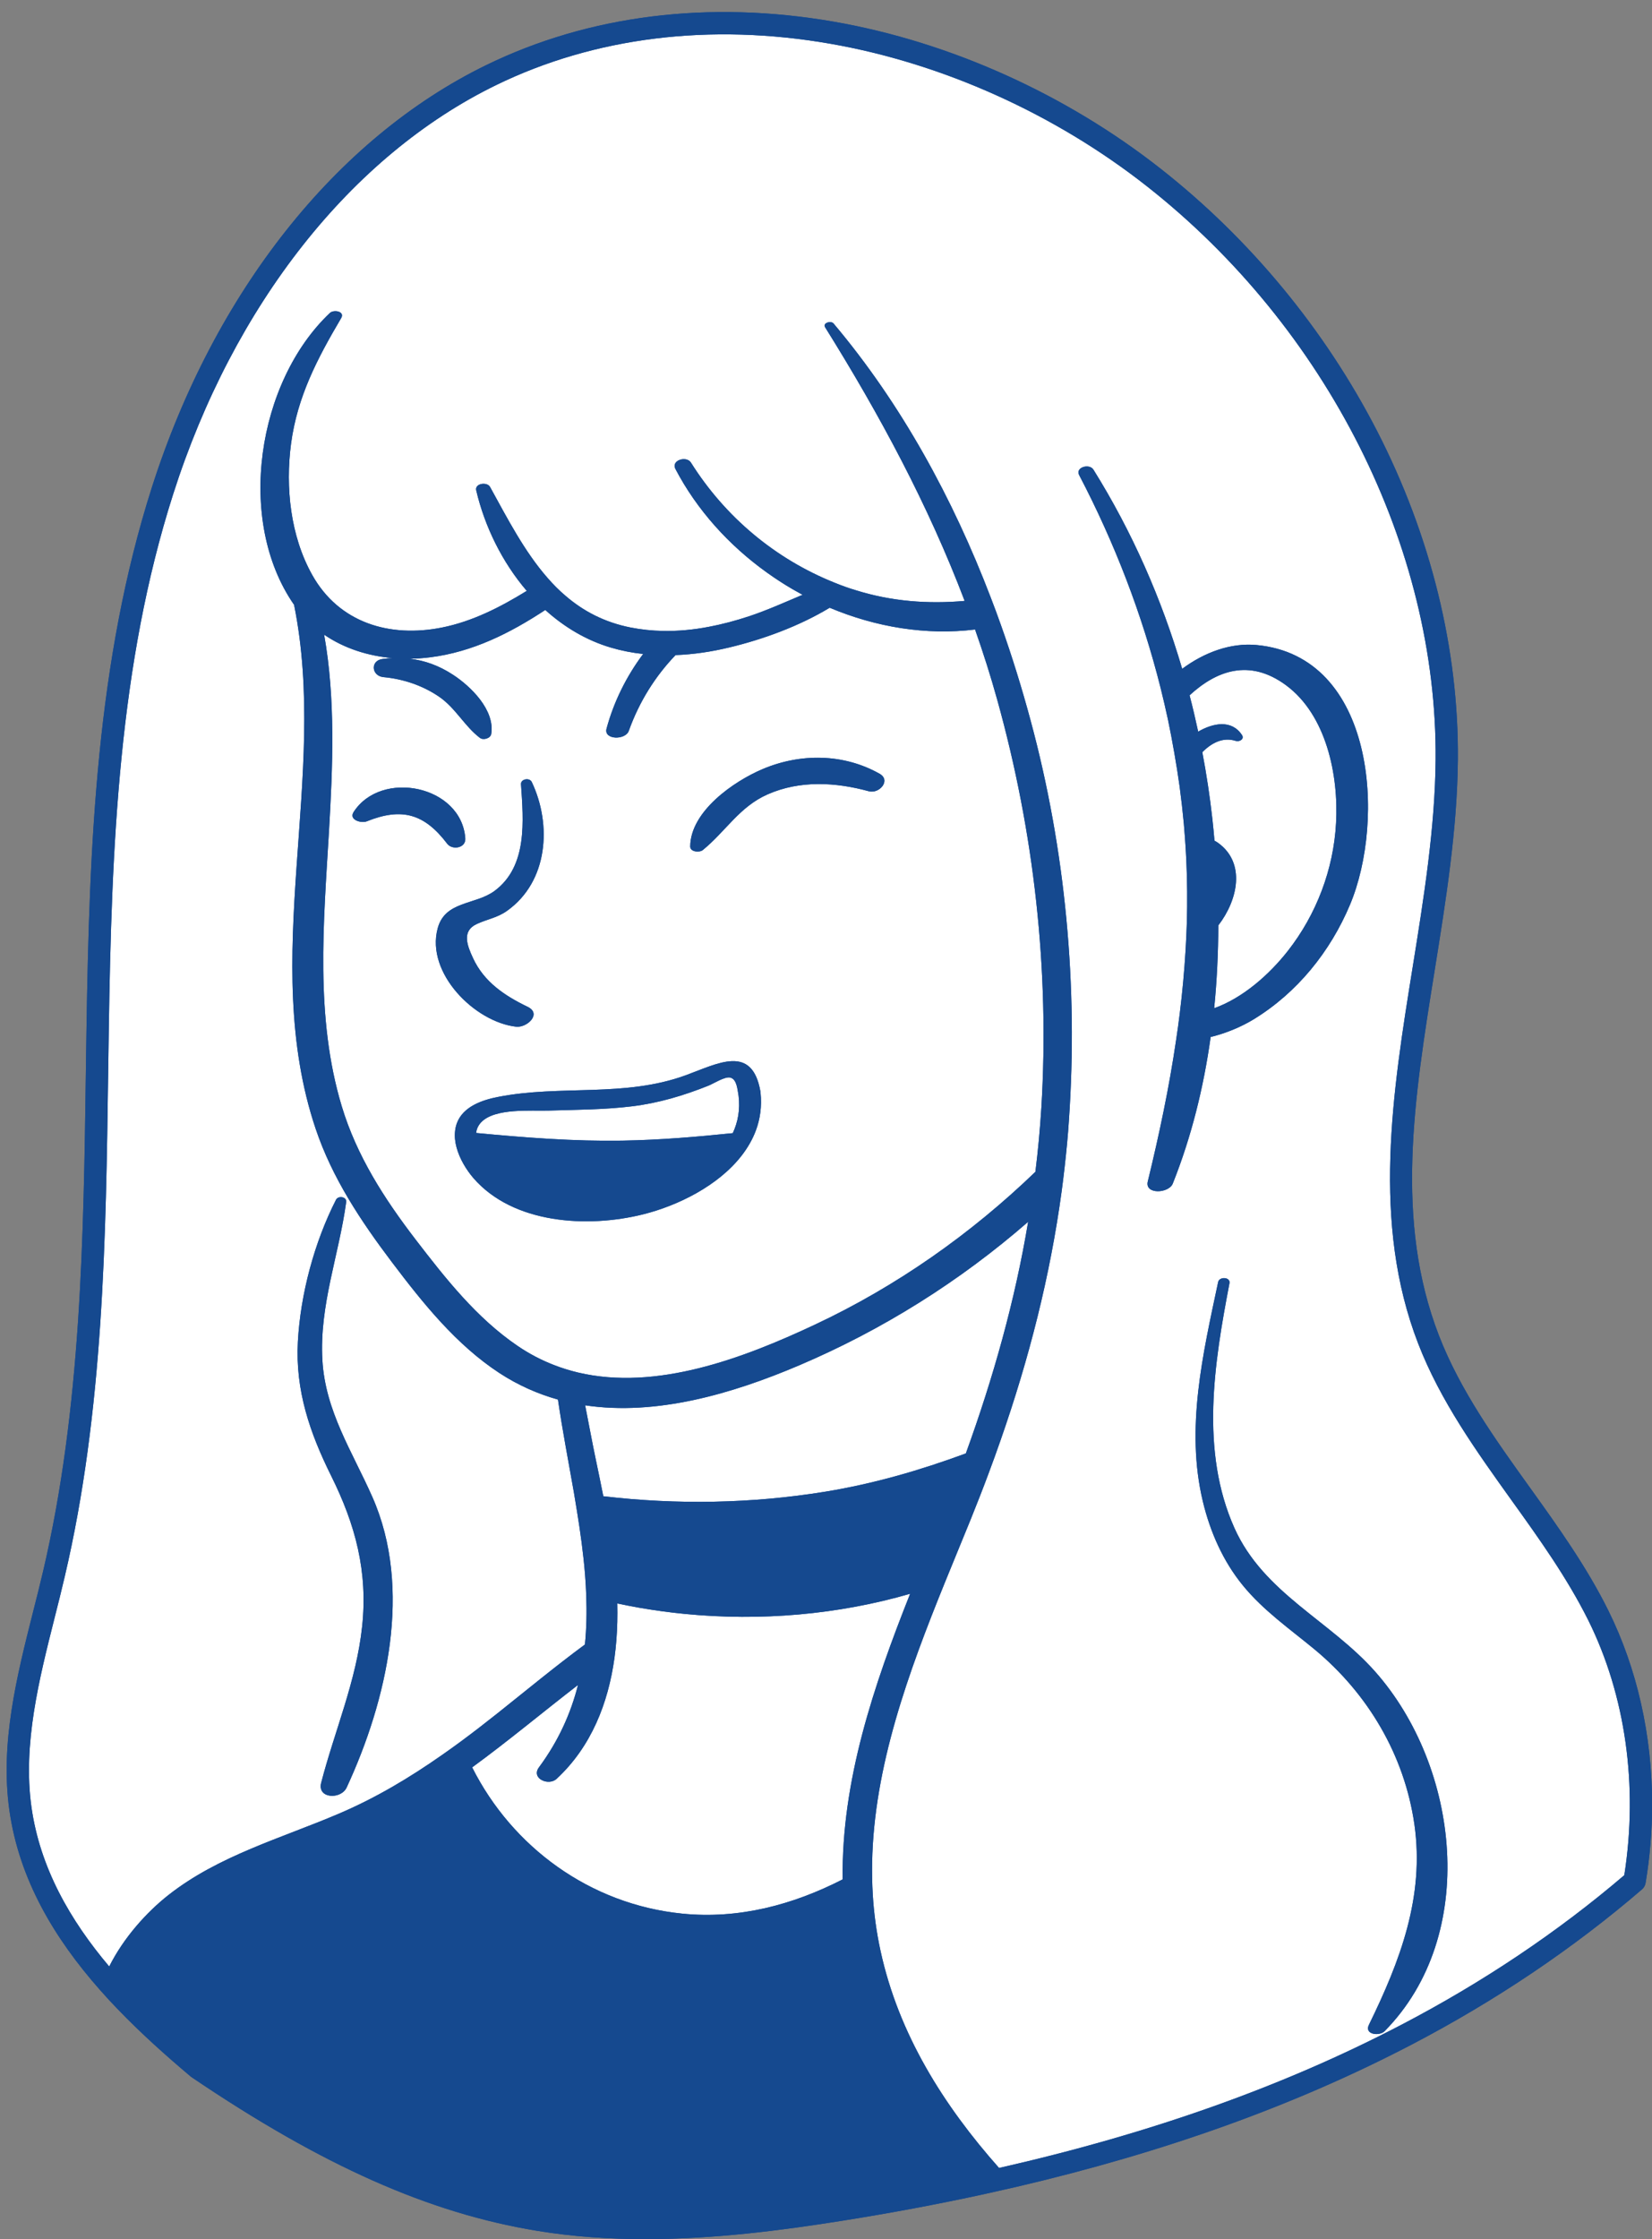 <?xml version="1.0" encoding="UTF-8" standalone="no"?><svg xmlns="http://www.w3.org/2000/svg" xmlns:xlink="http://www.w3.org/1999/xlink" fill="#000000" height="502.1" preserveAspectRatio="xMidYMid meet" version="1.1" viewBox="-1.5 -2.7 370.7 502.1" width="370.7" zoomAndPan="magnify">
 <rect x="-1.5" y="-2.7" width="370.7" height="502.1" fill="#808080" stroke="none"/>
 <g id="surface1">
  <g id="change1_1"><path d="m359.39 358.42c-4.89-9.86-11.39-18.91-17.68-27.67-7.66-10.66-15.57-21.69-20.32-33.97-9.98-25.78-5.59-53.08-0.94-81.99 2.48-15.46 5.05-31.45 5.19-47.11 0.22-24.76-6.07-50.26-18.14-73.75-11.68-22.692-28.48-43.039-48.59-58.821-21.25-16.699-47.25-28.398-73.23-32.929-28.02-4.879-55.02-1.52-78.09 9.73-33.695 16.43-61.035 50.949-75.016 94.71-12.429 38.92-14.031 79.83-14.668 121.82-0.043 3.01-0.082 6.02-0.133 9.04-0.507 37.21-1.027 75.69-9.609 112.21-0.707 3.02-1.488 6.11-2.25 9.1-3.641 14.41-7.399 29.31-5.32 44.34 2.18 15.68 10.211 28.92 20.293 40.34 1.347 1.54 2.738 3.04 4.168 4.51 5.191 5.38 10.75 10.34 16.238 14.96 0.07 0.06 0.141 0.11 0.211 0.16 29.34 19.85 53.262 30.47 77.566 34.45 8.05 1.32 16.2 1.86 24.27 1.86 15.48 0 30.66-1.98 44.25-4.14 10.95-1.74 21.5-3.72 31.66-5.93 2.46-0.54 4.89-1.09 7.32-1.65 33.45-7.81 62.68-18.34 88.63-31.87 18.96-9.89 36.37-21.61 51.73-34.82 0.46-0.38 0.75-0.91 0.84-1.49 0.98-5.86 1.46-11.75 1.46-17.59 0-15.4-3.35-30.41-9.84-43.5" fill="#15498f"/></g>
  <g id="change2_1"><path d="m106.46 248.97c3.08-3.25 11.15-2.51 15.16-2.63 6.22-0.19 12.45-0.2 18.63-0.95 6-0.72 11.68-2.42 17.27-4.66 1.1-0.45 3.68-2.1 4.86-1.79 1.48 0.39 1.58 2.6 1.85 4.08 0.38 3.1-0.14 5.89-1.3 8.38-8.18 0.84-16.36 1.53-24.59 1.67-11.04 0.2-22.02-0.67-33-1.71 0.09-0.86 0.45-1.67 1.12-2.39zm96.27 105.72c-8.19 20.62-15.43 41.97-15.14 64.05-11.18 5.72-23.32 8.95-35.98 7.68-20.75-2.08-38.18-14.96-47.16-32.8 8.05-5.87 15.8-12.35 23.75-18.48-1.61 6.37-4.38 12.55-8.75 18.46-1.86 2.49 2.14 4.28 3.96 2.58 7.75-7.18 11.57-16.93 12.98-27.14 0.36-2.67 0.57-5.37 0.63-8.06 0.03-1.38 0.03-2.75 0-4.12 1.64 0.35 3.32 0.67 4.98 0.97 3.38 0.58 6.79 1.05 10.2 1.38 16.91 1.65 34.26 0.19 50.53-4.52zm-70.46-29.73c-0.88-4.13-1.63-8.33-2.47-12.53 16 2.39 33-2.58 47.97-8.94 18.75-7.97 36.12-18.87 51.44-32.21-2.96 17.73-7.82 34.95-13.98 51.94-10.23 3.77-20.66 6.81-31.68 8.6-16.37 2.65-33.17 2.94-49.67 1-0.52-2.62-1.06-5.24-1.61-7.86zm-54.426-145.56c6.199-9.62 24.196-5.99 25.066 5.89 0.16 2.19-2.914 2.72-4.066 1.2-5.09-6.69-10.137-8.2-18.078-5-1.172 0.47-4.051-0.33-2.922-2.09zm31.606 17.7c7.5-5.53 6.5-15.81 5.96-23.93-0.09-1.21 1.93-1.54 2.41-0.52 4.56 9.59 3.68 22.36-5.55 28.9-2.2 1.57-4.43 1.85-6.81 2.96-3.42 1.6-2.12 4.85-0.8 7.68 2.46 5.31 7.11 8.41 12.22 10.87 3.3 1.59-0.15 4.74-2.56 4.47-9.25-1.04-20.304-12-17.613-22.04 1.656-6.21 8.433-5.22 12.743-8.39zm42.93 41.32c7.23-2.64 14.85-6.98 16.74 3.56 0.02 0.11 0.04 0.23 0.04 0.34 0.32 3.08-0.09 5.93-1.07 8.54-0.75 1.98-1.82 3.82-3.13 5.52-5.23 6.79-14.35 11.3-22.25 13.25-12.35 3.06-29.05 2.16-38-8.18-1.55-1.81-3.07-4.27-3.76-6.84-0.34-1.24-0.47-2.49-0.33-3.71 0.06-0.59 0.2-1.17 0.4-1.73 1.39-3.74 5.68-5.2 9.23-5.89 14.07-2.76 28.34 0.17 42.13-4.86zm17.28-68.67c8.48-3.58 18.13-3.49 26.2 1.05 2.66 1.5-0.07 4.57-2.4 3.93-7.46-2.04-15.46-2.49-22.69 0.69-6.36 2.79-9.43 8.32-14.57 12.5-0.72 0.59-2.84 0.45-2.82-0.82 0.07-7.87 9.76-14.6 16.28-17.35zm-94.476 75.61c3.359 11.14 9.543 20.73 16.57 29.89 6.703 8.72 13.726 17.64 22.926 23.88 2.62 1.78 5.32 3.18 8.09 4.25 1.78 0.7 3.61 1.26 5.44 1.7 17.61 4.16 37.06-3.18 53.2-10.76 18.25-8.57 34.93-20.28 49.43-34.25 0.59-4.77 1.04-9.58 1.34-14.44 1.86-30.78-1.64-61.73-9.91-91.43-1.48-5.33-3.15-10.57-4.97-15.74-10.96 1.35-22.26-0.52-32.62-4.88-6.91 4.17-15.04 7.12-22.59 8.92-3.91 0.94-7.95 1.55-12 1.7-4.52 4.71-8.13 10.39-10.5 17.01-0.77 2.11-5.68 2.01-4.98-0.53 1.62-6.01 4.46-11.72 8.21-16.73-2.43-0.26-4.86-0.73-7.23-1.43-5.52-1.63-10.48-4.6-14.73-8.44-7.88 5.18-16.27 9.42-25.864 10.62-1.519 0.19-3.051 0.3-4.59 0.31 3.387 0.39 6.59 1.55 9.664 3.55 4.09 2.64 9.52 7.97 8.66 13.32-0.16 1-1.75 1.46-2.53 0.89-3.45-2.62-5.45-6.67-9.126-9.21-3.679-2.53-8.078-4.01-12.519-4.42-2.719-0.26-3.02-3.72-0.192-4.07 0.762-0.1 1.524-0.17 2.262-0.2-5.531-0.47-10.891-2.17-15.391-5.25 2.59 14.47 1.93 29.74 1.082 44.2-1.211 20.41-3.132 41.65 2.868 61.54zm202-83.25c-2.34-3.52-6.5-2.67-9.82-0.74-0.59-2.73-1.22-5.45-1.93-8.15 6.02-5.54 13.43-8.3 21.62-2.28 9.11 6.7 11.84 20.26 11.25 30.91-0.55 10.38-4.41 20.52-10.82 28.69-4.16 5.3-10.09 10.55-16.53 12.85 0.62-6.17 0.91-12.39 0.93-18.58 4.37-5.66 6.21-13.98-0.04-18.49-0.27-0.19-0.54-0.36-0.82-0.5-0.13-1.65-0.31-3.29-0.48-4.93-0.56-5-1.31-9.98-2.25-14.92 2.19-2.19 4.71-3.41 7.5-2.53 0.85 0.26 2-0.41 1.39-1.33zm32 290.68c-1.16 1.16-4.57 0.75-3.52-1.41 7-14.31 12.54-28.73 10.22-44.99-2.24-15.52-10.43-29.33-22.45-39.27-5.54-4.57-11.47-8.7-16.04-14.3-4.46-5.45-7.35-12.03-8.98-18.84-3.93-16.36 0.02-33.12 3.43-49.19 0.28-1.29 2.82-1.14 2.54 0.28-3.43 17.89-6.61 37.62 1.12 54.89 6.54 14.57 21.39 20.71 31.54 32.15 18.96 21.36 23.41 59.13 2.14 80.68zm-53.13-190.54c2.57-10.54 4.79-21.05 6.34-31.6 0.31-2.03 0.59-4.07 0.84-6.1 0.59-4.74 1.02-9.49 1.31-14.26 0.12-2.06 0.21-4.12 0.28-6.19 0.13-4.59 0.09-9.2-0.12-13.85-0.08-1.71-0.18-3.43-0.31-5.15-0.07-1.04-0.16-2.09-0.25-3.13-0.26-2.76-0.57-5.52-0.94-8.27-0.36-2.54-0.75-5.08-1.2-7.6-0.43-2.51-0.91-5-1.43-7.49-0.5-2.33-1.05-4.66-1.62-6.97-4.16-16.57-10.34-32.61-18.29-47.8-0.93-1.75 2.29-2.68 3.2-1.22 8.68 13.91 15.3 28.98 19.91 44.66 4.98-3.69 10.87-5.88 16.68-5.34 26.67 2.48 28.96 39.24 20.98 58.23-4.43 10.54-11.86 19.75-21.66 25.73-2.65 1.61-6.04 3.07-9.61 3.94-1.57 11.3-4.32 22.39-8.5 32.87-0.91 2.24-6.32 2.49-5.61-0.46zm-190.71 35.92c0.578-10.68 3.699-22.3 8.559-31.84 0.5-0.97 2.441-0.69 2.281 0.52-1.633 11.97-6.039 23.14-5.34 35.43 0.648 11.45 6.699 20.5 11.207 30.69 9.082 20.5 3.312 45.58-5.758 65.16-1.269 2.74-6.648 2.54-5.719-1.05 3.059-11.78 7.891-22.81 9.188-35.04 1.32-12.32-1.5-22.85-6.949-33.8-4.789-9.65-8.059-19.14-7.469-30.07zm289.57 62.48c-2.37-4.75-5.14-9.35-8.09-13.83-2.96-4.48-6.09-8.86-9.18-13.15-7.82-10.92-15.94-22.22-20.91-35.08-10.48-27.05-5.77-56.3-1.21-84.59 2.46-15.28 5-31.08 5.12-46.37 0.4-47.6-24.43-96.868-64.82-128.59-20.61-16.2-45.82-27.54-71-31.931-26.98-4.699-52.93-1.488-75.03 9.289-32.485 15.84-58.884 49.274-72.446 91.742-12.231 38.27-13.809 78.78-14.438 120.38-0.043 3-0.09 6.02-0.133 9.03-0.507 37.48-1.039 76.23-9.75 113.29-0.707 3.06-1.5 6.17-2.257 9.17-3.52 13.95-7.16 28.37-5.223 42.43 1.902 13.67 8.711 25.48 17.461 35.83 3.211-6.4 8.32-12.12 13.312-16.04 11.25-8.83 25.25-12.69 38.207-18.22 8.313-3.54 15.934-8.1 23.223-13.21 1.391-0.97 2.774-1.96 4.144-2.97 2.81-2.07 5.56-4.21 8.31-6.39 6.39-5.08 12.85-10.43 19.55-15.37 0.36-3.59 0.43-7.23 0.3-10.9-0.05-1.54-0.14-3.08-0.26-4.62-0.38-4.84-1.06-9.72-1.86-14.61-0.22-1.33-0.43-2.67-0.66-4.01-1.22-6.95-2.57-13.91-3.57-20.79-4.5-1.26-8.9-3.19-13.11-5.93-9.73-6.36-17.195-15.69-24.133-24.86-6.98-9.23-13.434-18.92-17.141-29.97-12.8-38.12 2.989-78.93-4.832-117.46-0.007-0.01-0.019-0.03-0.027-0.04-13.082-18.87-8.262-49.958 8.066-65.4 0.872-0.82 3.422-0.359 2.532 1.149-5.321 9.012-9.848 17.621-11.25 28.172-1.289 9.779-0.149 20.669 4.73 29.389 6.02 10.79 17.41 14.18 29.141 11.83 6.804-1.36 13.074-4.55 19.024-8.22-5.54-6.46-9.45-14.48-11.34-22.53-0.38-1.59 2.44-1.98 3.1-0.78 3.93 7.14 7.72 14.48 12.86 20.35 1.27 1.47 2.64 2.86 4.13 4.11 3.94 3.38 8.66 5.9 14.57 7.07 2.41 0.47 4.82 0.72 7.23 0.76 3.43 0.07 6.86-0.26 10.25-0.91 3.09-0.58 6.14-1.4 9.16-2.4 4.05-1.35 7.98-3.13 11.93-4.79-0.75-0.41-1.5-0.83-2.25-1.26-1.98-1.15-3.89-2.4-5.75-3.73-8.54-6.11-15.73-14.06-20.54-23.25-1.01-1.93 2.5-3.01 3.5-1.39 7.66 12.16 18.88 21.57 32.18 26.9 0.84 0.35 1.7 0.67 2.57 0.98 0.7 0.25 1.4 0.48 2.11 0.69 8.13 2.56 16.38 3.16 24.55 2.43-8.17-21.49-19.05-41.722-31.32-61.378-0.59-0.953 1.32-1.524 1.9-0.832 15.23 18.051 26.78 39.25 35.28 61.47 0.79 2.03 1.54 4.08 2.27 6.13 2.52 7.08 4.73 14.23 6.66 21.4 7.86 29.05 10.68 59.61 8.61 89.61-0.11 1.74-0.25 3.48-0.41 5.21-0.34 3.6-0.74 7.18-1.22 10.74-2.59 19.1-7.34 37.62-13.69 55.8-0.88 2.53-1.79 5.06-2.74 7.58-1.26 3.39-2.59 6.76-3.94 10.12-0.79 1.93-1.59 3.86-2.38 5.81-1.14 2.8-2.3 5.62-3.46 8.46-8.18 20.17-15.93 41.27-16.32 62.81-0.04 2.37 0 4.73 0.14 7.11 0.25 4.22 0.82 8.46 1.75 12.71 4.05 18.6 14.11 34.59 26.59 48.65 34.2-7.77 63.93-18.36 90.21-32.07 18.34-9.56 35.2-20.86 50.09-33.58 3.14-20.03 0.29-40.3-8.07-57.15" fill="#ffffff"/></g>
  <g id="change1_2"><path d="m72.805 328.24c-4.789-9.65-8.059-19.14-7.469-30.07 0.578-10.68 3.699-22.3 8.559-31.84 0.5-0.97 2.441-0.69 2.281 0.52-1.633 11.97-6.039 23.14-5.34 35.43 0.648 11.45 6.699 20.5 11.207 30.69 9.082 20.5 3.312 45.58-5.758 65.16-1.269 2.74-6.648 2.54-5.719-1.05 3.059-11.78 7.891-22.81 9.188-35.04 1.32-12.32-1.5-22.85-6.949-33.8zm5.039-148.84c6.199-9.62 24.196-5.99 25.066 5.89 0.16 2.19-2.914 2.72-4.066 1.2-5.09-6.69-10.137-8.2-18.078-5-1.172 0.47-4.051-0.33-2.922-2.09zm31.606 17.7c7.5-5.53 6.5-15.81 5.96-23.93-0.09-1.21 1.93-1.54 2.41-0.52 4.56 9.59 3.68 22.36-5.55 28.9-2.2 1.57-4.43 1.85-6.81 2.96-3.42 1.6-2.12 4.85-0.8 7.68 2.46 5.31 7.11 8.41 12.22 10.87 3.3 1.59-0.15 4.74-2.56 4.47-9.25-1.04-20.304-12-17.613-22.04 1.656-6.21 8.433-5.22 12.743-8.39zm12.17 49.24c6.22-0.19 12.45-0.2 18.63-0.95 6-0.72 11.68-2.42 17.27-4.66 1.1-0.45 3.68-2.1 4.86-1.79 1.48 0.39 1.58 2.6 1.85 4.08 0.38 3.1-0.14 5.89-1.3 8.38-8.18 0.84-16.36 1.53-24.59 1.67-11.04 0.2-22.02-0.67-33-1.71 0.09-0.86 0.45-1.67 1.12-2.39 3.08-3.25 11.15-2.51 15.16-2.63zm-20.6 2.83c-0.2 0.56-0.34 1.14-0.4 1.73-0.14 1.22-0.01 2.47 0.33 3.71 0.69 2.57 2.21 5.03 3.76 6.84 8.95 10.34 25.65 11.24 38 8.18 7.9-1.95 17.02-6.46 22.25-13.25 1.31-1.7 2.38-3.54 3.13-5.52 0.98-2.61 1.39-5.46 1.07-8.54 0-0.11-0.02-0.23-0.04-0.34-1.89-10.54-9.51-6.2-16.74-3.56-13.79 5.03-28.06 2.1-42.13 4.86-3.55 0.69-7.84 2.15-9.23 5.89zm52.36-62.07c0.07-7.87 9.76-14.6 16.28-17.35 8.48-3.58 18.13-3.49 26.2 1.05 2.66 1.5-0.07 4.57-2.4 3.93-7.46-2.04-15.46-2.49-22.69 0.69-6.36 2.79-9.43 8.32-14.57 12.5-0.72 0.59-2.84 0.45-2.82-0.82zm123.8-24.99c-2.34-3.52-6.5-2.67-9.82-0.74-0.59-2.73-1.22-5.45-1.93-8.15 6.02-5.54 13.43-8.3 21.62-2.28 9.11 6.7 11.84 20.26 11.25 30.91-0.55 10.38-4.41 20.52-10.82 28.69-4.16 5.3-10.09 10.55-16.53 12.85 0.62-6.17 0.91-12.39 0.93-18.58 4.37-5.66 6.21-13.98-0.04-18.49-0.27-0.19-0.54-0.36-0.82-0.5-0.13-1.65-0.31-3.29-0.48-4.93-0.56-5-1.31-9.98-2.25-14.92 2.19-2.19 4.71-3.41 7.5-2.53 0.85 0.26 2-0.41 1.39-1.33zm2.59 63.79c9.8-5.98 17.23-15.19 21.66-25.73 7.98-18.99 5.69-55.75-20.98-58.23-5.81-0.54-11.7 1.65-16.68 5.34-4.61-15.68-11.23-30.75-19.91-44.66-0.91-1.46-4.13-0.53-3.2 1.22 7.95 15.19 14.13 31.23 18.29 47.8 0.57 2.31 1.12 4.64 1.62 6.97 0.52 2.49 1 4.98 1.43 7.49 0.45 2.52 0.84 5.06 1.2 7.6 0.37 2.75 0.68 5.51 0.94 8.27 0.09 1.04 0.18 2.09 0.25 3.13 0.13 1.72 0.23 3.44 0.31 5.15 0.21 4.65 0.25 9.26 0.12 13.85-0.07 2.07-0.16 4.13-0.28 6.19-0.29 4.77-0.72 9.52-1.31 14.26-0.25 2.03-0.53 4.07-0.84 6.1-1.55 10.55-3.77 21.06-6.34 31.6-0.71 2.95 4.7 2.7 5.61 0.46 4.18-10.48 6.93-21.57 8.5-32.87 3.57-0.87 6.96-2.33 9.61-3.94zm27.27 146.21c18.96 21.36 23.41 59.13 2.14 80.68-1.16 1.16-4.57 0.75-3.52-1.41 7-14.31 12.54-28.73 10.22-44.99-2.24-15.52-10.43-29.33-22.45-39.27-5.54-4.57-11.47-8.7-16.04-14.3-4.46-5.45-7.35-12.03-8.98-18.84-3.93-16.36 0.02-33.12 3.43-49.19 0.28-1.29 2.82-1.14 2.54 0.28-3.43 17.89-6.61 37.62 1.12 54.89 6.54 14.57 21.39 20.71 31.54 32.15zm55.94 45.69c-14.89 12.72-31.75 24.02-50.09 33.58-26.28 13.71-56.01 24.3-90.21 32.07-12.48-14.06-22.54-30.05-26.59-48.65-0.93-4.25-1.5-8.49-1.75-12.71-0.14-2.38-0.18-4.74-0.14-7.11 0.39-21.54 8.14-42.64 16.32-62.81 1.16-2.84 2.32-5.66 3.46-8.46 0.79-1.95 1.59-3.88 2.38-5.81 1.35-3.36 2.68-6.73 3.94-10.12 0.95-2.52 1.86-5.05 2.74-7.58 6.35-18.18 11.1-36.7 13.69-55.8 0.48-3.56 0.88-7.14 1.22-10.74 0.16-1.73 0.3-3.47 0.41-5.21 2.07-30-0.75-60.56-8.61-89.61-1.93-7.17-4.14-14.32-6.66-21.4-0.73-2.05-1.48-4.1-2.27-6.13-8.5-22.22-20.05-43.419-35.28-61.47-0.58-0.692-2.49-0.121-1.9 0.832 12.27 19.656 23.15 39.888 31.32 61.378-8.17 0.73-16.42 0.13-24.55-2.43-0.71-0.21-1.41-0.44-2.11-0.69-0.87-0.31-1.73-0.63-2.57-0.98-13.3-5.33-24.52-14.74-32.18-26.9-1-1.62-4.51-0.54-3.5 1.39 4.81 9.19 12 17.14 20.54 23.25 1.86 1.33 3.77 2.58 5.75 3.73 0.75 0.43 1.5 0.85 2.25 1.26-3.95 1.66-7.88 3.44-11.93 4.79-3.02 1-6.07 1.82-9.16 2.4-3.39 0.65-6.82 0.98-10.25 0.91-2.41-0.04-4.82-0.29-7.23-0.76-5.91-1.17-10.63-3.69-14.57-7.07-1.49-1.25-2.86-2.64-4.13-4.11-5.14-5.87-8.93-13.21-12.86-20.35-0.66-1.2-3.48-0.81-3.1 0.78 1.89 8.05 5.8 16.07 11.34 22.53-5.95 3.67-12.22 6.86-19.024 8.22-11.731 2.35-23.121-1.04-29.141-11.83-4.879-8.72-6.019-19.61-4.73-29.389 1.402-10.551 5.929-19.16 11.25-28.172 0.89-1.508-1.66-1.969-2.532-1.149-16.328 15.442-21.148 46.53-8.066 65.4 0.008 0.01 0.02 0.03 0.027 0.04 7.821 38.53-7.968 79.34 4.832 117.46 3.707 11.05 10.161 20.74 17.141 29.97 6.938 9.17 14.403 18.5 24.133 24.86 4.21 2.74 8.61 4.67 13.11 5.93 1 6.88 2.35 13.84 3.57 20.79 0.23 1.34 0.44 2.68 0.66 4.01 0.8 4.89 1.48 9.77 1.86 14.61 0.12 1.54 0.21 3.08 0.26 4.62 0.13 3.67 0.06 7.31-0.3 10.9-6.7 4.94-13.16 10.29-19.55 15.37-2.75 2.18-5.5 4.32-8.31 6.39-1.37 1.01-2.753 2-4.144 2.97-7.289 5.11-14.91 9.67-23.223 13.21-12.957 5.53-26.957 9.39-38.207 18.22-4.992 3.92-10.101 9.64-13.312 16.04-8.75-10.35-15.559-22.16-17.461-35.83-1.938-14.06 1.703-28.48 5.223-42.43 0.757-3 1.55-6.11 2.257-9.17 8.711-37.06 9.243-75.81 9.75-113.29 0.043-3.01 0.09-6.03 0.133-9.03 0.629-41.6 2.207-82.11 14.438-120.38 13.562-42.468 39.961-75.902 72.446-91.742 22.1-10.777 48.05-13.988 75.03-9.289 25.18 4.391 50.39 15.731 71 31.93 40.39 31.723 65.22 80.991 64.82 128.59-0.12 15.29-2.66 31.09-5.12 46.37-4.56 28.29-9.27 57.54 1.21 84.59 4.97 12.86 13.09 24.16 20.91 35.08 3.09 4.29 6.22 8.67 9.18 13.15 2.95 4.48 5.72 9.08 8.09 13.83 8.36 16.85 11.21 37.12 8.07 57.15zm-185.21-114.31c18.75-7.97 36.12-18.87 51.44-32.21-2.96 17.73-7.82 34.95-13.98 51.94-10.23 3.77-20.66 6.81-31.68 8.6-16.37 2.65-33.17 2.94-49.67 1-0.52-2.62-1.06-5.24-1.61-7.86-0.88-4.13-1.63-8.33-2.47-12.53 16 2.39 33-2.58 47.97-8.94zm-106.54-163.87c4.5 3.08 9.86 4.78 15.391 5.25-0.738 0.03-1.5 0.1-2.262 0.2-2.828 0.35-2.527 3.81 0.192 4.07 4.441 0.41 8.84 1.89 12.519 4.42 3.676 2.54 5.676 6.59 9.126 9.21 0.78 0.57 2.37 0.11 2.53-0.89 0.86-5.35-4.57-10.68-8.66-13.32-3.074-2-6.277-3.16-9.664-3.55 1.539-0.01 3.071-0.12 4.59-0.31 9.594-1.2 17.984-5.44 25.864-10.62 4.25 3.84 9.21 6.81 14.73 8.44 2.37 0.7 4.8 1.17 7.23 1.43-3.75 5.01-6.59 10.72-8.21 16.73-0.7 2.54 4.21 2.64 4.98 0.53 2.37-6.62 5.98-12.3 10.5-17.01 4.05-0.15 8.09-0.76 12-1.7 7.55-1.8 15.68-4.75 22.59-8.92 10.36 4.36 21.66 6.23 32.62 4.88 1.82 5.17 3.49 10.41 4.97 15.74 8.27 29.7 11.77 60.65 9.91 91.43-0.3 4.86-0.75 9.67-1.34 14.44-14.5 13.97-31.18 25.68-49.43 34.25-16.14 7.58-35.59 14.92-53.2 10.76-1.83-0.44-3.66-1-5.44-1.7-2.77-1.07-5.47-2.47-8.09-4.25-9.2-6.24-16.223-15.16-22.926-23.88-7.027-9.16-13.211-18.75-16.57-29.89-6-19.89-4.079-41.13-2.868-61.54 0.848-14.46 1.508-29.73-1.082-44.2zm52.176 256.56c7.75-7.18 11.57-16.93 12.98-27.14 0.36-2.67 0.57-5.37 0.63-8.06 0.03-1.38 0.03-2.75 0-4.12 1.64 0.35 3.32 0.67 4.98 0.97 3.38 0.58 6.79 1.05 10.2 1.38 16.91 1.65 34.26 0.19 50.53-4.52-8.19 20.62-15.43 41.97-15.14 64.05-11.18 5.72-23.32 8.95-35.98 7.68-20.75-2.08-38.18-14.96-47.16-32.8 8.05-5.87 15.8-12.35 23.75-18.48-1.61 6.37-4.38 12.55-8.75 18.46-1.86 2.49 2.14 4.28 3.96 2.58zm235.98-37.76c-4.89-9.86-11.39-18.91-17.68-27.67-7.66-10.66-15.57-21.69-20.32-33.97-9.98-25.78-5.59-53.08-0.94-81.99 2.48-15.46 5.05-31.45 5.19-47.11 0.22-24.76-6.07-50.26-18.14-73.75-11.68-22.692-28.48-43.039-48.59-58.821-21.25-16.699-47.25-28.398-73.23-32.929-28.02-4.879-55.02-1.52-78.09 9.73-33.695 16.43-61.035 50.949-75.016 94.71-12.429 38.92-14.031 79.83-14.668 121.82-0.043 3.01-0.082 6.02-0.133 9.04-0.507 37.21-1.027 75.69-9.609 112.21-0.707 3.02-1.488 6.11-2.25 9.1-3.641 14.41-7.399 29.31-5.32 44.34 2.18 15.68 10.211 28.92 20.293 40.34 1.347 1.54 2.738 3.04 4.168 4.51 5.191 5.38 10.75 10.34 16.238 14.96 0.07 0.06 0.141 0.11 0.211 0.16 29.34 19.85 53.262 30.47 77.566 34.45 8.05 1.32 16.2 1.86 24.27 1.86 15.48 0 30.66-1.98 44.25-4.14 10.95-1.74 21.5-3.72 31.66-5.93 2.46-0.54 4.89-1.09 7.32-1.65 33.45-7.81 62.68-18.34 88.63-31.87 18.96-9.89 36.37-21.61 51.73-34.82 0.46-0.38 0.75-0.91 0.84-1.49 0.98-5.86 1.46-11.75 1.46-17.59 0-15.4-3.35-30.41-9.84-43.5" fill="#15498f"/></g>
 </g>
</svg>